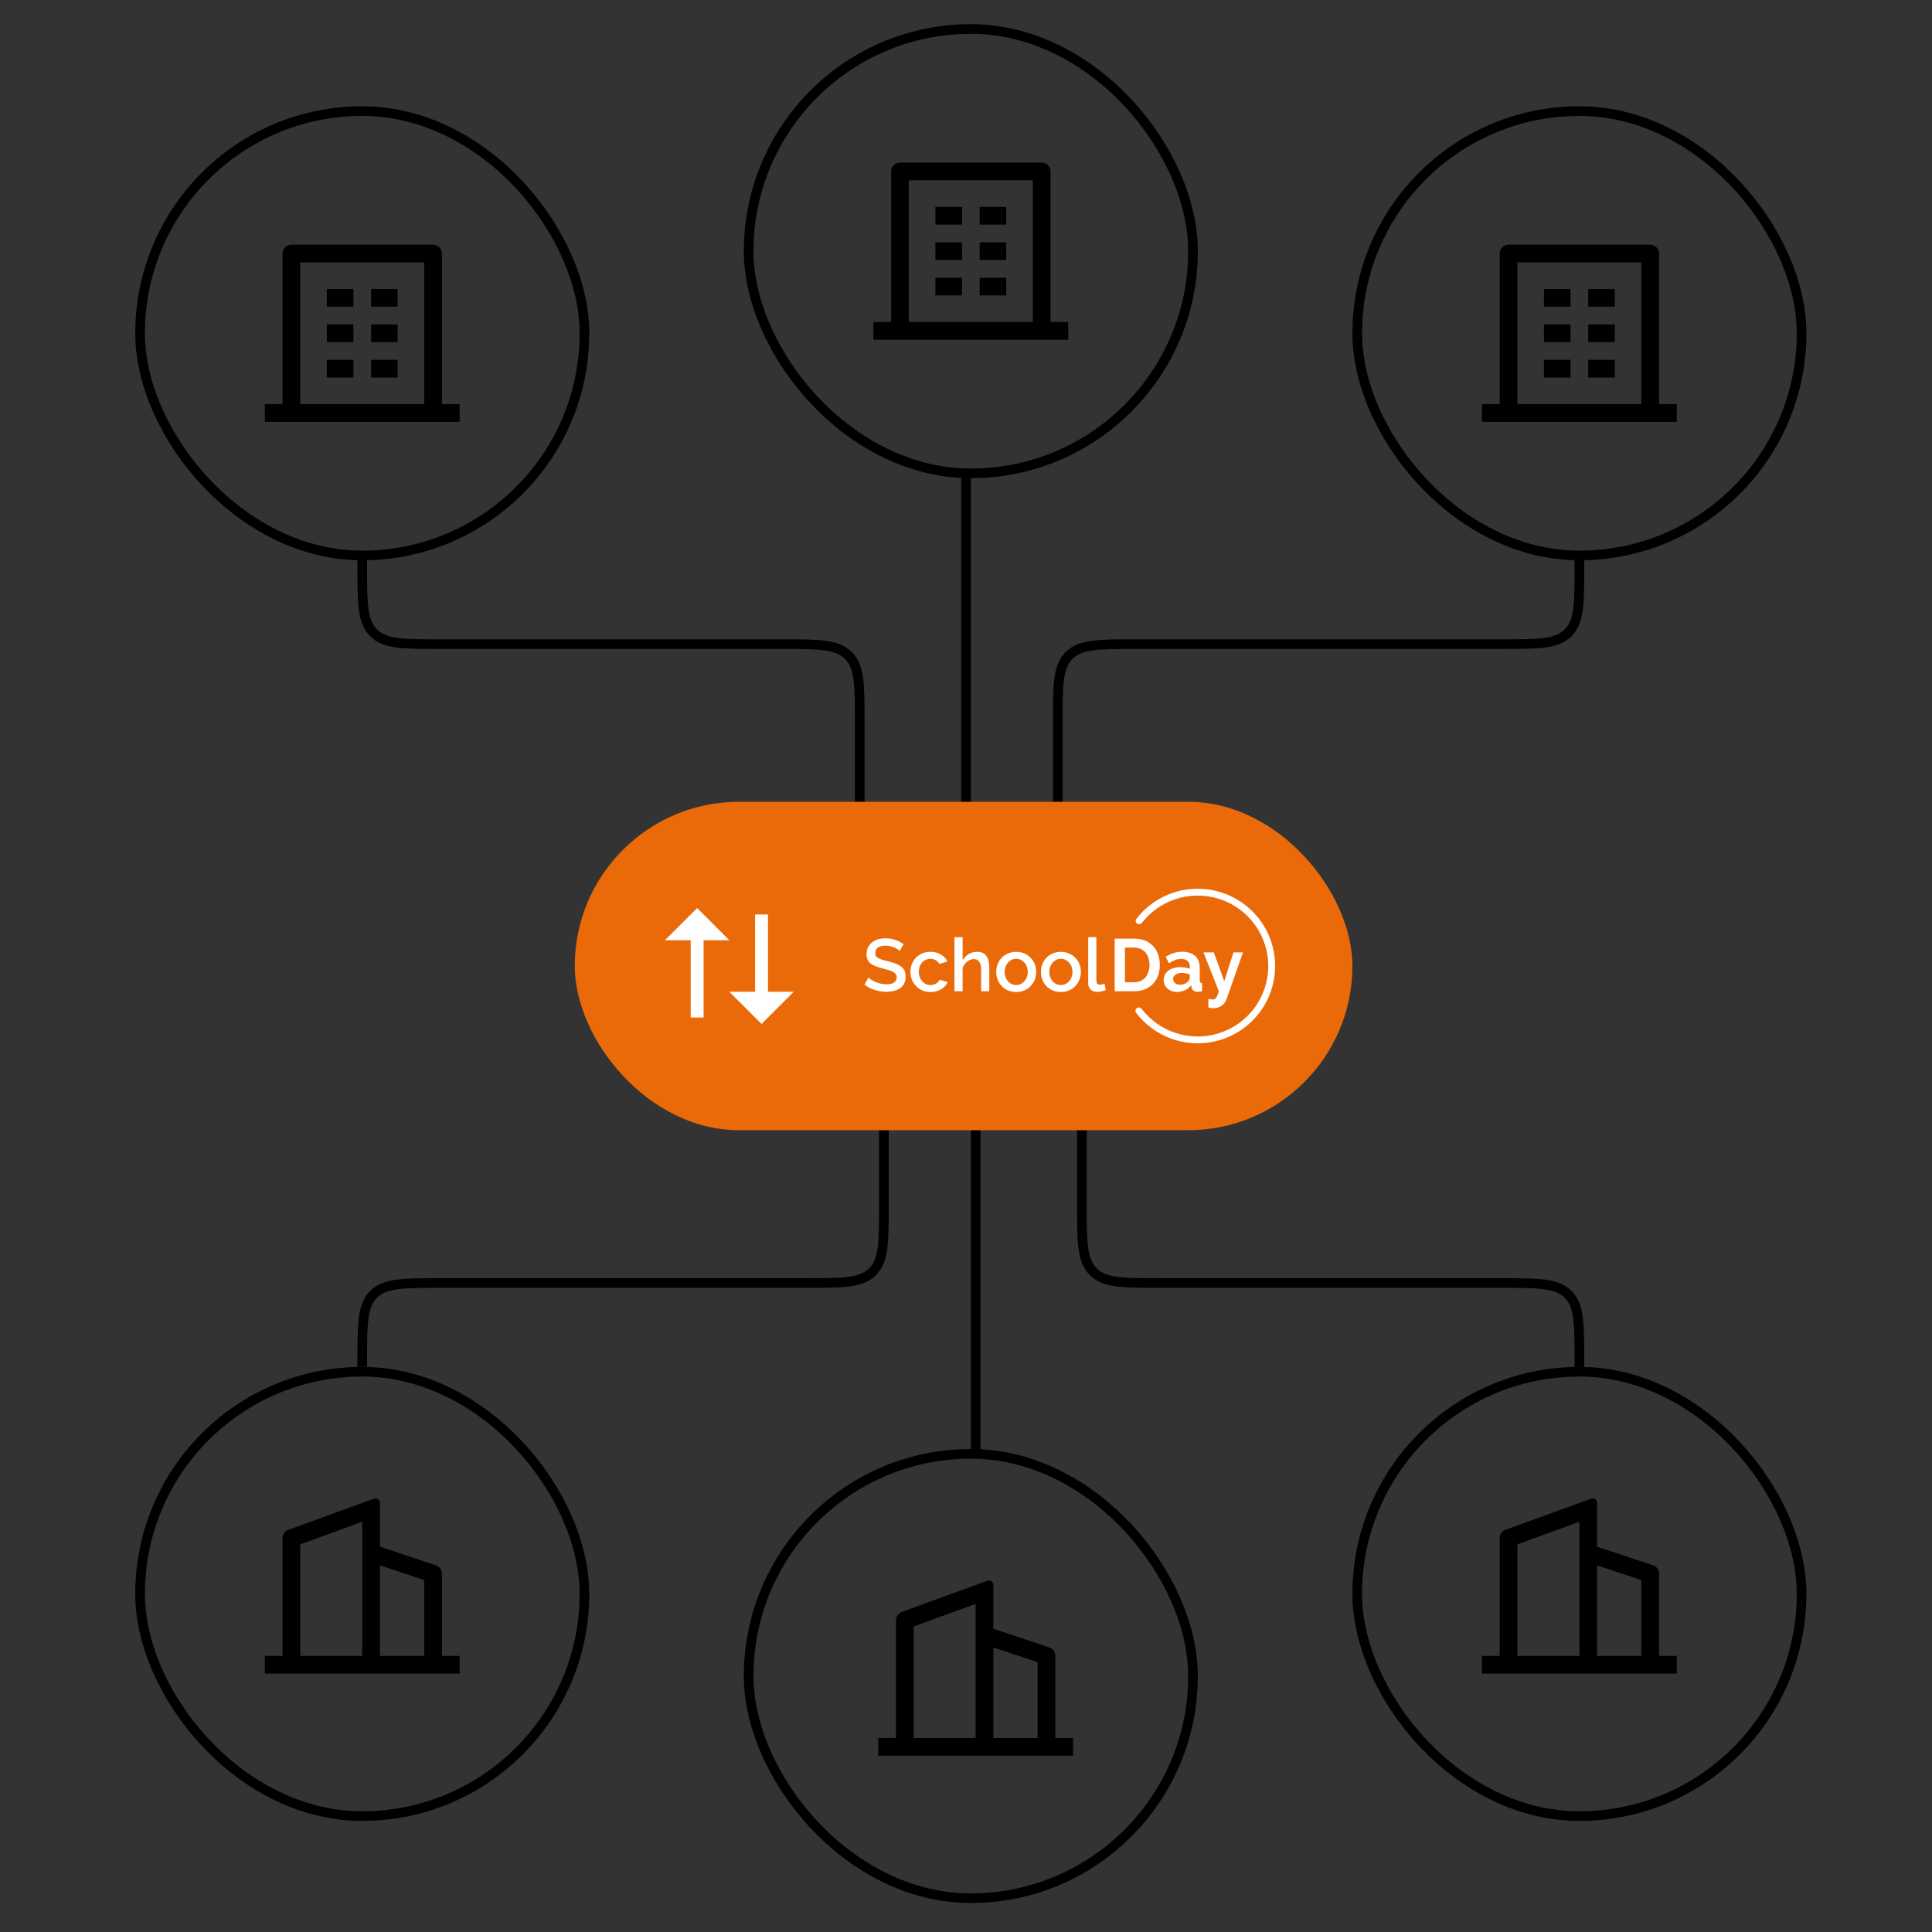 <svg xmlns="http://www.w3.org/2000/svg" width="400" height="400" viewBox="0 0 400 400" fill="none"><rect x="0" y="0" width="400" height="400" fill="#333333" stroke="none"/><rect x="29" y="23" width="92" height="92" rx="46" stroke="black" stroke-width="2"></rect><rect x="155" y="6" width="92" height="92" rx="46" stroke="black" stroke-width="2"></rect><rect x="281" y="23" width="92" height="92" rx="46" stroke="black" stroke-width="2"></rect><path d="M327 116L327 117.363C327 124.905 327 128.676 324.657 131.02C322.314 133.363 318.542 133.363 311 133.363L235 133.363C227.458 133.363 223.686 133.363 221.343 135.706C219 138.049 219 141.82 219 149.363L219 167" stroke="black" stroke-width="2"></path><path d="M75 116L75 117.363C75 124.905 75 128.676 77.343 131.02C79.686 133.363 83.457 133.363 91 133.363L162 133.363C169.542 133.363 173.314 133.363 175.657 135.706C178 138.049 178 141.82 178 149.363L178 167" stroke="black" stroke-width="2"></path><path d="M200 167L200 97.5" stroke="black" stroke-width="2"></path><path d="M91.499 83.667H95.165V87.334H54.832V83.667H58.499V52.5C58.499 52.014 58.692 51.548 59.036 51.204C59.38 50.86 59.846 50.667 60.332 50.667H89.665C90.152 50.667 90.618 50.86 90.962 51.204C91.305 51.548 91.499 52.014 91.499 52.5V83.667ZM87.832 83.667V54.334H62.165V83.667H87.832ZM67.665 67.167H73.165V70.834H67.665V67.167ZM67.665 59.834H73.165V63.5H67.665V59.834ZM67.665 74.5H73.165V78.167H67.665V74.5ZM76.832 74.5H82.332V78.167H76.832V74.5ZM76.832 67.167H82.332V70.834H76.832V67.167ZM76.832 59.834H82.332V63.5H76.832V59.834Z" fill="black"></path><path d="M217.499 66.667H221.165V70.334H180.832V66.667H184.499V35.5C184.499 35.014 184.692 34.548 185.036 34.204C185.379 33.86 185.846 33.667 186.332 33.667H215.665C216.152 33.667 216.618 33.86 216.962 34.204C217.306 34.548 217.499 35.014 217.499 35.5V66.667ZM213.832 66.667V37.334H188.165V66.667H213.832ZM193.665 50.167H199.165V53.834H193.665V50.167ZM193.665 42.834H199.165V46.5H193.665V42.834ZM193.665 57.5H199.165V61.167H193.665V57.5ZM202.832 57.5H208.332V61.167H202.832V57.5ZM202.832 50.167H208.332V53.834H202.832V50.167ZM202.832 42.834H208.332V46.5H202.832V42.834Z" fill="black"></path><path d="M343.499 83.667H347.165V87.334H306.832V83.667H310.499V52.5C310.499 52.014 310.692 51.548 311.036 51.204C311.379 50.86 311.846 50.667 312.332 50.667H341.665C342.152 50.667 342.618 50.86 342.962 51.204C343.306 51.548 343.499 52.014 343.499 52.5V83.667ZM339.832 83.667V54.334H314.165V83.667H339.832ZM319.665 67.167H325.165V70.834H319.665V67.167ZM319.665 59.834H325.165V63.5H319.665V59.834ZM319.665 74.5H325.165V78.167H319.665V74.5ZM328.832 74.5H334.332V78.167H328.832V74.5ZM328.832 67.167H334.332V70.834H328.832V67.167ZM328.832 59.834H334.332V63.5H328.832V59.834Z" fill="black"></path><rect x="373" y="376" width="92" height="92" rx="46" transform="rotate(-180 373 376)" stroke="black" stroke-width="2"></rect><rect x="247" y="393" width="92" height="92" rx="46" transform="rotate(-180 247 393)" stroke="black" stroke-width="2"></rect><rect x="121" y="376" width="92" height="92" rx="46" transform="rotate(-180 121 376)" stroke="black" stroke-width="2"></rect><path d="M75 283L75 281.637C75 274.095 75 270.324 77.343 267.98C79.686 265.637 83.457 265.637 91 265.637L167 265.637C174.542 265.637 178.314 265.637 180.657 263.294C183 260.951 183 257.18 183 249.637L183 232" stroke="black" stroke-width="2"></path><path d="M327 283L327 281.637C327 274.095 327 270.324 324.657 267.98C322.314 265.637 318.542 265.637 311 265.637L240 265.637C232.458 265.637 228.686 265.637 226.343 263.294C224 260.951 224 257.18 224 249.637L224 232" stroke="black" stroke-width="2"></path><path d="M202 232L202 301.5" stroke="black" stroke-width="2"></path><rect x="119" y="166" width="161" height="68" rx="34" fill="#EA6A09"></rect><g clip-path="url(#clip0_9222_6974)"><path d="M151.001 194.667H145.669L145.668 210.667H143.001V194.667H137.668L144.335 188L151.001 194.667ZM164.335 205.333L157.668 212L151.001 205.333H156.335V189.333H159.001V205.333H164.335Z" fill="white"></path></g><g clip-path="url(#clip1_9222_6974)"><path d="M235.376 208.722C235.056 208.944 234.973 209.386 235.212 209.697C237.13 212.209 239.754 214.103 242.758 215.135C245.984 216.241 249.48 216.29 252.738 215.279C255.995 214.267 258.844 212.243 260.869 209.501C262.893 206.762 263.991 203.448 263.999 200.045C264.008 196.638 262.928 193.322 260.917 190.571C258.907 187.82 256.067 185.782 252.816 184.753C249.564 183.724 246.067 183.756 242.836 184.845C239.826 185.86 237.193 187.74 235.264 190.243C235.025 190.554 235.102 190.993 235.425 191.217C235.748 191.442 236.185 191.364 236.424 191.057C238.181 188.8 240.566 187.101 243.291 186.185C246.237 185.19 249.426 185.161 252.389 186.101C255.353 187.041 257.942 188.898 259.774 191.407C261.609 193.914 262.591 196.94 262.585 200.045C262.576 203.149 261.577 206.17 259.731 208.668C257.885 211.165 255.287 213.011 252.317 213.933C249.348 214.856 246.159 214.81 243.219 213.801C240.5 212.87 238.124 211.16 236.378 208.895C236.139 208.584 235.701 208.504 235.379 208.728L235.376 208.722Z" fill="white"></path><path d="M225.301 194.026H226.991V202.913C226.991 203.321 227.052 203.583 227.176 203.695C227.3 203.807 227.452 203.864 227.637 203.864C227.841 203.864 228.031 203.844 228.207 203.804C228.391 203.764 228.55 203.712 228.685 203.652L228.93 204.988C228.685 205.092 228.391 205.178 228.054 205.25C227.717 205.322 227.415 205.356 227.147 205.356C226.574 205.356 226.122 205.198 225.793 204.879C225.465 204.551 225.301 204.1 225.301 203.528V194.029V194.026ZM217.248 201.237C217.248 201.749 217.354 202.209 217.57 202.62C217.786 203.031 218.072 203.353 218.432 203.586C218.792 203.821 219.195 203.939 219.647 203.939C220.099 203.939 220.488 203.821 220.845 203.586C221.214 203.341 221.508 203.014 221.721 202.603C221.937 202.183 222.043 201.723 222.043 201.22C222.043 200.717 221.937 200.249 221.721 199.838C221.505 199.427 221.214 199.105 220.845 198.872C220.485 198.627 220.088 198.504 219.647 198.504C219.206 198.504 218.792 198.627 218.432 198.872C218.072 199.116 217.786 199.444 217.57 199.855C217.354 200.254 217.248 200.714 217.248 201.237ZM219.647 205.382C219.01 205.382 218.443 205.276 217.939 205.06C217.438 204.836 217 204.528 216.631 204.14C216.271 203.752 215.995 203.313 215.802 202.821C215.606 202.321 215.511 201.786 215.511 201.226C215.511 200.665 215.609 200.131 215.802 199.631C215.995 199.13 216.274 198.691 216.631 198.311C217 197.923 217.435 197.621 217.939 197.406C218.452 197.182 219.022 197.07 219.647 197.07C220.272 197.07 220.837 197.182 221.338 197.406C221.85 197.621 222.285 197.923 222.645 198.311C223.014 198.691 223.296 199.13 223.492 199.631C223.688 200.131 223.783 200.665 223.783 201.226C223.783 201.786 223.685 202.321 223.492 202.821C223.296 203.313 223.014 203.752 222.645 204.14C222.285 204.528 221.85 204.836 221.338 205.06C220.837 205.276 220.272 205.382 219.647 205.382ZM207.997 201.237C207.997 201.749 208.103 202.209 208.319 202.62C208.535 203.028 208.82 203.353 209.18 203.586C209.54 203.821 209.944 203.939 210.396 203.939C210.848 203.939 211.237 203.821 211.594 203.586C211.963 203.341 212.256 203.014 212.47 202.603C212.686 202.183 212.792 201.723 212.792 201.22C212.792 200.717 212.686 200.249 212.47 199.838C212.254 199.429 211.963 199.105 211.594 198.872C211.234 198.627 210.837 198.504 210.396 198.504C209.955 198.504 209.54 198.627 209.18 198.872C208.82 199.116 208.535 199.444 208.319 199.855C208.103 200.254 207.997 200.714 207.997 201.237ZM210.396 205.382C209.759 205.382 209.192 205.276 208.688 205.06C208.187 204.836 207.749 204.528 207.38 204.14C207.02 203.752 206.744 203.313 206.551 202.821C206.355 202.321 206.26 201.786 206.26 201.226C206.26 200.665 206.358 200.131 206.551 199.631C206.744 199.13 207.023 198.691 207.38 198.311C207.749 197.923 208.184 197.621 208.688 197.406C209.201 197.182 209.771 197.07 210.396 197.07C211.021 197.07 211.585 197.182 212.087 197.406C212.599 197.621 213.034 197.923 213.394 198.311C213.763 198.691 214.045 199.13 214.241 199.631C214.437 200.131 214.532 200.665 214.532 201.226C214.532 201.786 214.434 202.321 214.241 202.821C214.045 203.313 213.763 203.752 213.394 204.14C213.034 204.528 212.599 204.836 212.087 205.06C211.585 205.276 211.021 205.382 210.396 205.382ZM204.82 205.23H203.129V200.734C203.129 200.007 202.997 199.467 202.729 199.107C202.461 198.748 202.089 198.57 201.606 198.57C201.309 198.57 201.001 198.65 200.684 198.814C200.367 198.978 200.085 199.202 199.837 199.49C199.592 199.766 199.411 200.088 199.299 200.456V205.23H197.608V194.026H199.299V198.814C199.607 198.271 200.027 197.849 200.56 197.541C201.093 197.225 201.666 197.064 202.282 197.064C202.784 197.064 203.201 197.15 203.527 197.325C203.855 197.501 204.111 197.739 204.296 198.047C204.491 198.343 204.624 198.691 204.696 199.09C204.777 199.478 204.82 199.892 204.82 200.332V205.227V205.23ZM192.66 205.382C192.035 205.382 191.464 205.276 190.952 205.06C190.451 204.836 190.013 204.528 189.644 204.14C189.275 203.752 188.987 203.307 188.783 202.804C188.587 202.304 188.492 201.769 188.492 201.209C188.492 200.453 188.662 199.76 188.999 199.136C189.347 198.512 189.828 198.009 190.445 197.633C191.07 197.254 191.807 197.064 192.66 197.064C193.512 197.064 194.192 197.248 194.797 197.616C195.413 197.975 195.862 198.455 196.15 199.059L194.506 199.582C194.322 199.245 194.059 198.984 193.722 198.8C193.394 198.604 193.031 198.51 192.631 198.51C192.179 198.51 191.77 198.627 191.401 198.863C191.041 199.087 190.756 199.406 190.54 199.815C190.335 200.214 190.232 200.68 190.232 201.211C190.232 201.743 190.338 202.189 190.554 202.608C190.77 203.017 191.055 203.344 191.415 203.591C191.784 203.827 192.196 203.945 192.645 203.945C192.922 203.945 193.19 203.899 193.446 203.807C193.714 203.704 193.944 203.571 194.137 203.407C194.333 203.232 194.471 203.045 194.552 202.838L196.214 203.33C196.038 203.729 195.779 204.083 195.43 204.388C195.093 204.695 194.687 204.939 194.215 205.123C193.754 205.299 193.236 205.385 192.663 205.385L192.66 205.382ZM186.289 196.894C186.185 196.782 186.038 196.664 185.842 196.541C185.646 196.408 185.416 196.285 185.151 196.173C184.883 196.061 184.598 195.969 184.29 195.897C183.982 195.825 183.665 195.79 183.337 195.79C182.619 195.79 182.087 195.923 181.738 196.19C181.39 196.457 181.214 196.825 181.214 197.294C181.214 197.642 181.312 197.917 181.505 198.122C181.701 198.317 181.997 198.481 182.398 198.613C182.798 198.745 183.299 198.889 183.904 199.044C184.641 199.22 185.284 199.427 185.825 199.674C186.369 199.909 186.784 200.226 187.069 200.625C187.357 201.025 187.501 201.551 187.501 202.206C187.501 202.758 187.398 203.235 187.193 203.635C186.989 204.034 186.701 204.362 186.332 204.618C185.963 204.862 185.537 205.049 185.056 205.169C184.575 205.282 184.057 205.339 183.504 205.339C182.951 205.339 182.418 205.282 181.873 205.169C181.341 205.057 180.828 204.894 180.335 204.678C179.854 204.454 179.408 204.181 178.996 203.864L179.78 202.39C179.912 202.522 180.102 202.672 180.35 202.835C180.606 202.988 180.897 203.137 181.225 203.281C181.562 203.425 181.928 203.548 182.317 203.649C182.717 203.741 183.121 203.787 183.532 203.787C184.218 203.787 184.742 203.669 185.102 203.433C185.471 203.189 185.655 202.841 185.655 202.39C185.655 202.022 185.537 201.729 185.301 201.516C185.065 201.292 184.722 201.102 184.27 200.947C183.818 200.795 183.279 200.639 182.654 200.487C181.937 200.292 181.338 200.082 180.854 199.858C180.373 199.622 180.007 199.326 179.762 198.967C179.526 198.599 179.408 198.133 179.408 197.57C179.408 196.854 179.584 196.25 179.932 195.759C180.281 195.259 180.753 194.885 181.346 194.638C181.951 194.382 182.628 194.256 183.377 194.256C183.869 194.256 184.336 194.313 184.777 194.425C185.217 194.529 185.626 194.669 186.006 194.856C186.395 195.04 186.75 195.25 187.066 195.486L186.283 196.897L186.289 196.894Z" fill="white"></path><path d="M250.182 206.794C250.367 206.834 250.536 206.871 250.689 206.9C250.853 206.931 250.992 206.946 251.104 206.946C251.3 206.946 251.458 206.894 251.582 206.794C251.714 206.702 251.844 206.526 251.965 206.27C252.089 206.026 252.216 205.678 252.348 205.227L249.165 197.185H251.303L253.471 203.123L255.378 197.185H257.345L253.961 206.822C253.837 207.182 253.647 207.503 253.391 207.788C253.146 208.084 252.832 208.314 252.452 208.478C252.083 208.653 251.668 208.739 251.208 208.739C251.043 208.739 250.879 208.725 250.715 208.693C250.551 208.673 250.372 208.633 250.176 208.57V206.791L250.182 206.794ZM245.943 203.264C246.055 203.14 246.147 203.019 246.219 202.896C246.291 202.772 246.326 202.66 246.326 202.56V201.746C246.081 201.643 245.813 201.568 245.525 201.516C245.237 201.456 244.966 201.424 244.71 201.424C244.177 201.424 243.736 201.542 243.388 201.778C243.051 202.002 242.881 202.304 242.881 202.683C242.881 202.887 242.939 203.083 243.051 203.267C243.163 203.451 243.327 203.6 243.543 203.712C243.759 203.824 244.016 203.882 244.312 203.882C244.609 203.882 244.923 203.824 245.22 203.712C245.516 203.589 245.758 203.442 245.943 203.267V203.264ZM240.931 202.85C240.931 202.327 241.075 201.873 241.363 201.485C241.66 201.085 242.072 200.778 242.593 200.565C243.117 200.349 243.716 200.243 244.393 200.243C244.73 200.243 245.076 200.269 245.424 200.32C245.773 200.372 246.075 200.453 246.331 200.565V200.134C246.331 199.622 246.179 199.228 245.871 198.952C245.574 198.676 245.127 198.538 244.531 198.538C244.091 198.538 243.67 198.616 243.27 198.768C242.869 198.921 242.449 199.148 242.008 199.444L241.346 198.093C241.879 197.745 242.423 197.484 242.976 197.311C243.54 197.136 244.128 197.05 244.744 197.05C245.894 197.05 246.784 197.337 247.42 197.909C248.065 198.481 248.388 199.3 248.388 200.364V202.928C248.388 203.143 248.422 203.295 248.494 203.387C248.575 203.479 248.705 203.537 248.877 203.557V205.23C248.693 205.261 248.523 205.287 248.371 205.307C248.227 205.328 248.103 205.339 248.002 205.339C247.593 205.339 247.279 205.247 247.063 205.063C246.858 204.879 246.729 204.655 246.68 204.388L246.634 203.974C246.285 204.425 245.85 204.773 245.326 205.017C244.802 205.261 244.269 205.385 243.728 205.385C243.186 205.385 242.714 205.279 242.282 205.063C241.861 204.839 241.527 204.537 241.282 204.158C241.046 203.77 240.928 203.333 240.928 202.853L240.931 202.85ZM237.993 199.766C237.993 199.059 237.867 198.441 237.61 197.909C237.354 197.366 236.985 196.946 236.504 196.65C236.023 196.342 235.439 196.19 234.75 196.19H232.904V203.373H234.75C235.447 203.373 236.038 203.221 236.519 202.913C237 202.597 237.365 202.166 237.61 201.623C237.867 201.071 237.993 200.45 237.993 199.766ZM230.781 205.23V194.333H234.75C235.94 194.333 236.933 194.578 237.734 195.069C238.535 195.549 239.134 196.204 239.534 197.032C239.934 197.851 240.133 198.763 240.133 199.763C240.133 200.867 239.911 201.83 239.471 202.649C239.03 203.468 238.405 204.1 237.596 204.552C236.795 205.003 235.847 205.227 234.75 205.227H230.781V205.23Z" fill="white"></path></g><g clip-path="url(#clip2_9222_6974)"><path d="M310.499 342.833V318.45C310.499 318.074 310.614 317.706 310.83 317.398C311.046 317.09 311.351 316.855 311.705 316.727L329.435 310.281C329.574 310.23 329.722 310.214 329.868 310.233C330.015 310.252 330.154 310.307 330.275 310.391C330.395 310.476 330.494 310.588 330.562 310.719C330.63 310.85 330.665 310.995 330.665 311.142V320.223L342.245 324.082C342.61 324.204 342.928 324.437 343.153 324.749C343.378 325.062 343.499 325.437 343.499 325.822V342.833H347.165V346.5H306.832V342.833H310.499ZM314.165 342.833H326.999V315.067L314.165 319.735V342.833ZM339.832 342.833V327.144L330.665 324.087V342.833H339.832Z" fill="black"></path></g><g clip-path="url(#clip3_9222_6974)"><path d="M185.499 359.833V335.45C185.499 335.074 185.614 334.706 185.83 334.398C186.046 334.09 186.351 333.855 186.705 333.727L204.435 327.281C204.574 327.23 204.722 327.214 204.868 327.233C205.015 327.252 205.154 327.307 205.275 327.391C205.395 327.476 205.494 327.588 205.562 327.719C205.63 327.85 205.665 327.995 205.665 328.142V337.223L217.245 341.082C217.61 341.204 217.928 341.437 218.153 341.749C218.378 342.062 218.499 342.437 218.499 342.822V359.833H222.165V363.5H181.832V359.833H185.499ZM189.165 359.833H201.999V332.067L189.165 336.735V359.833ZM214.832 359.833V344.144L205.665 341.087V359.833H214.832Z" fill="black"></path></g><g clip-path="url(#clip4_9222_6974)"><path d="M58.499 342.833V318.45C58.499 318.074 58.614 317.706 58.83 317.398C59.046 317.09 59.351 316.855 59.705 316.727L77.435 310.281C77.574 310.23 77.722 310.214 77.868 310.233C78.015 310.252 78.154 310.307 78.275 310.391C78.395 310.476 78.494 310.588 78.562 310.719C78.63 310.85 78.665 310.995 78.665 311.142V320.223L90.245 324.082C90.61 324.204 90.928 324.437 91.153 324.749C91.378 325.062 91.499 325.437 91.499 325.822V342.833H95.165V346.5H54.832V342.833H58.499ZM62.165 342.833H74.999V315.067L62.165 319.735V342.833ZM87.832 342.833V327.144L78.665 324.087V342.833H87.832Z" fill="black"></path></g><defs><clipPath id="clip0_9222_6974"><rect width="32" height="32" fill="white" transform="translate(135 184)"></rect></clipPath><clipPath id="clip1_9222_6974"><rect width="85" height="32" fill="white" transform="translate(179 184)"></rect></clipPath><clipPath id="clip2_9222_6974"><rect width="44" height="44" fill="white" transform="translate(305 308)"></rect></clipPath><clipPath id="clip3_9222_6974"><rect width="44" height="44" fill="white" transform="translate(180 325)"></rect></clipPath><clipPath id="clip4_9222_6974"><rect width="44" height="44" fill="white" transform="translate(53 308)"></rect></clipPath></defs></svg>